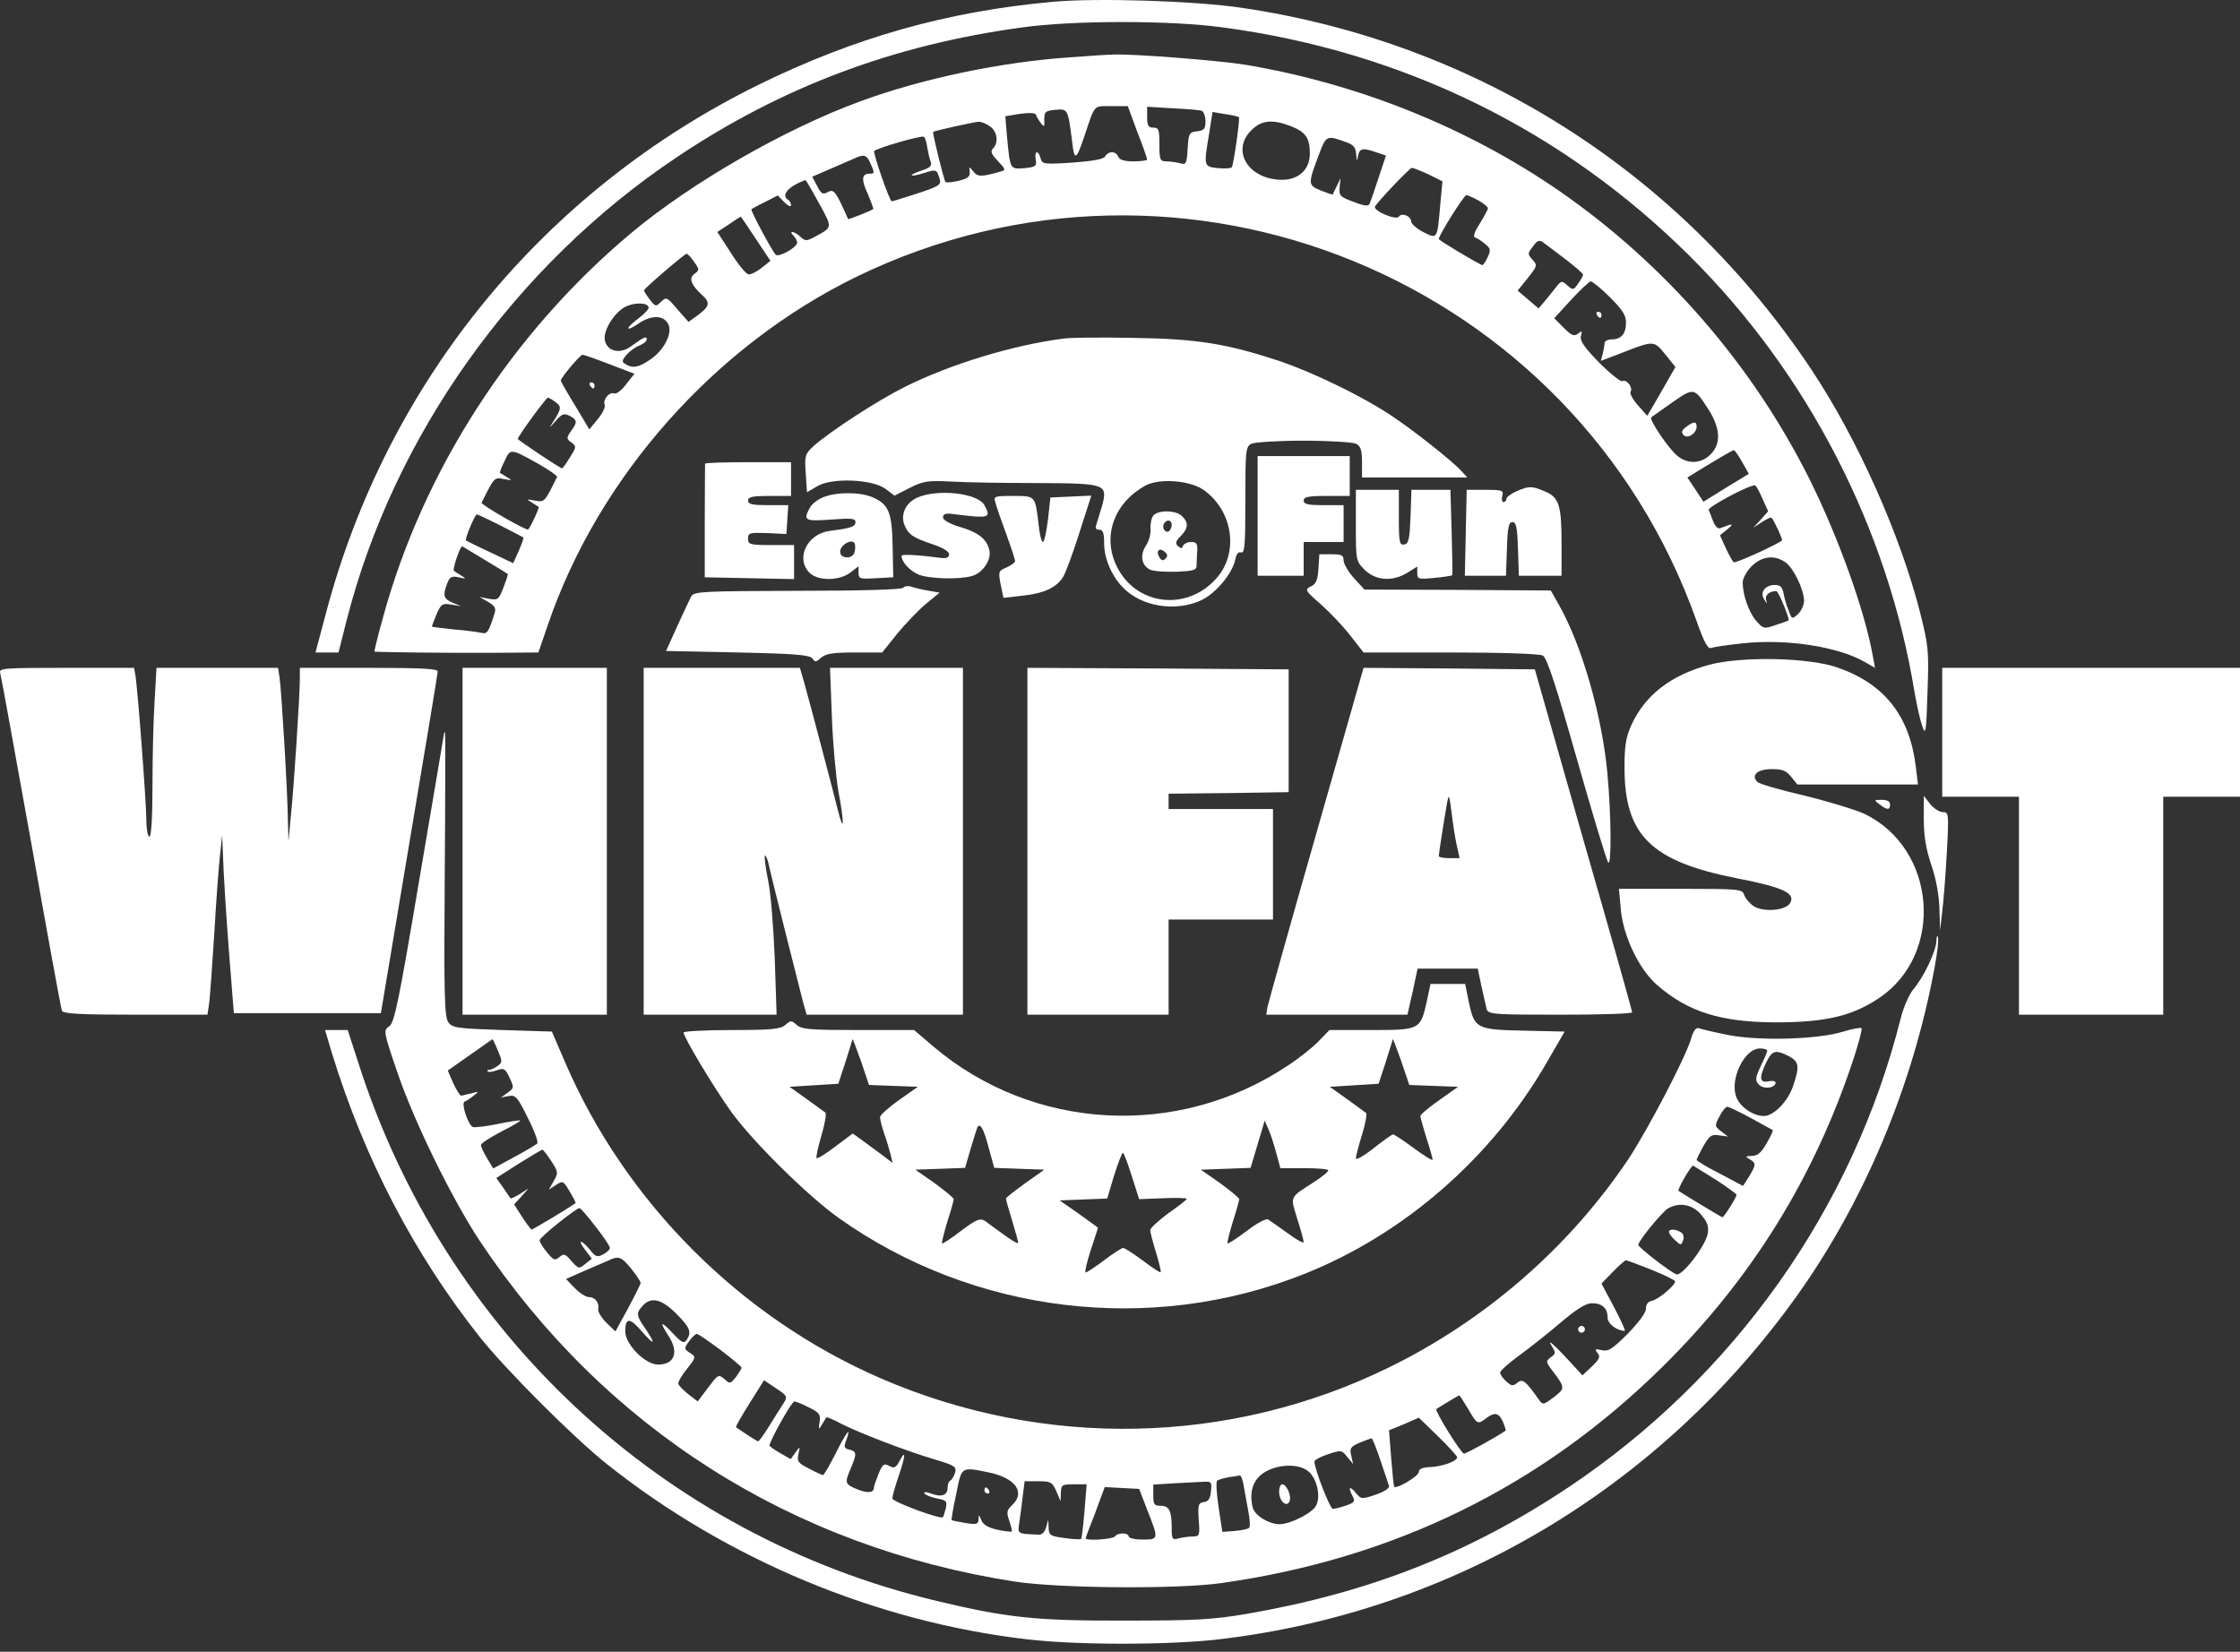 <svg width="80" height="59" viewBox="0 0 80 59" fill="none" xmlns="http://www.w3.org/2000/svg">
<rect x="0" y="0" width="80" height="59" fill="#333333" stroke="none"/>
<path d="M37.614 0.063C33.842 0.403 30.542 1.335 27.1 3.023C19.414 6.806 13.833 13.614 11.641 21.903L11.268 23.306H11.684H12.09L12.375 22.177C14.053 15.566 18.394 9.47 24.194 5.6C27.933 3.1 31.902 1.609 36.474 0.984C38.316 0.721 41.835 0.721 43.71 0.984C50.135 1.85 55.836 4.657 60.364 9.163C64.574 13.351 67.425 18.888 68.378 24.732C68.455 25.181 68.575 25.718 68.652 25.938C68.773 26.289 68.795 26.168 68.839 24.732C68.894 23.241 68.872 23.065 68.575 21.881C67.874 19.118 66.339 15.676 64.705 13.22C60.013 6.159 52.733 1.521 44.367 0.282C42.69 0.03 39.193 -0.079 37.614 0.063Z" fill="white"/>
<path d="M38.206 2.048C35.772 2.212 32.932 2.804 30.707 3.626C28.021 4.613 24.72 6.51 22.561 8.308C18.285 11.882 15.105 16.805 13.669 22.089C13.493 22.725 13.362 23.262 13.373 23.273C13.406 23.295 15.895 23.328 17.682 23.317L19.228 23.306L19.578 22.287C21.387 17.013 25.532 12.354 30.586 9.887C42.252 4.218 56.263 9.963 60.594 22.188C60.868 22.966 61 23.197 61.12 23.142C61.208 23.109 61.723 23.032 62.26 22.977C63.839 22.813 65.638 23.098 66.602 23.646L66.964 23.855L66.887 23.438C66.602 21.815 65.649 19.173 64.629 17.123C62.589 13.033 59.476 9.448 55.715 6.839C52.437 4.569 48.523 2.99 44.466 2.311C43.502 2.157 40.432 1.916 39.763 1.949C39.609 1.949 38.908 1.993 38.206 2.048ZM40.618 4.712C40.815 5.205 40.969 5.655 40.969 5.699C40.969 5.731 40.75 5.764 40.486 5.764C40.157 5.764 39.982 5.709 39.938 5.6C39.861 5.392 39.587 5.381 39.467 5.589C39.412 5.688 39.028 5.753 38.305 5.808C37.274 5.874 37.219 5.863 37.164 5.655C37.088 5.348 36.934 5.381 36.989 5.699C37.033 5.929 37 5.962 36.594 6.006C36.068 6.049 36.079 6.06 35.969 4.931L35.904 4.153L36.43 4.065C36.748 4.021 36.978 4.032 37 4.098C37.011 4.153 37.088 4.284 37.164 4.383C37.296 4.558 37.307 4.536 37.296 4.262C37.296 3.988 37.34 3.955 37.702 3.922C38.14 3.889 38.14 3.879 38.294 5.085C38.37 5.753 38.436 5.731 38.721 4.887C39.116 3.703 39.039 3.791 39.686 3.791H40.278L40.618 4.712ZM42.92 3.955C42.986 3.988 43.052 4.153 43.052 4.328C43.052 4.602 43.008 4.657 42.756 4.69C42.471 4.723 42.449 4.756 42.416 5.315C42.383 5.852 42.361 5.896 42.142 5.83C42.01 5.797 41.791 5.764 41.66 5.764C41.429 5.764 41.407 5.709 41.407 5.161C41.407 4.635 41.386 4.558 41.188 4.558C41.013 4.558 40.969 4.482 40.969 4.186V3.813L41.879 3.868C42.372 3.889 42.844 3.933 42.92 3.955ZM44.247 4.186C44.291 4.229 44.061 5.863 43.995 5.973C43.962 6.016 43.743 6.027 43.502 6.006C42.986 5.951 42.986 5.951 43.184 4.767L43.304 3.999L43.754 4.076C44.006 4.109 44.225 4.164 44.247 4.186ZM35.355 4.514C35.618 4.69 35.673 5.096 35.465 5.304C35.366 5.402 35.399 5.501 35.64 5.753C35.914 6.038 35.925 6.082 35.739 6.126C35.048 6.323 34.917 6.323 34.763 6.126C34.61 5.94 34.61 5.94 34.632 6.137C34.654 6.302 34.566 6.378 34.248 6.455C34.018 6.51 33.798 6.532 33.766 6.499C33.711 6.433 33.294 4.745 33.327 4.712C33.371 4.668 34.785 4.361 34.939 4.35C35.037 4.339 35.224 4.416 35.355 4.514ZM46.122 4.514C46.637 4.723 46.78 4.931 46.78 5.49C46.78 6.049 46.385 6.422 45.793 6.422C44.598 6.422 43.951 5.392 44.686 4.657C45.058 4.284 45.453 4.251 46.122 4.514ZM33.119 5.282C33.152 5.457 33.196 5.677 33.239 5.775C33.294 5.918 33.217 5.995 32.91 6.093C32.395 6.269 32.472 6.345 32.998 6.181C33.448 6.038 33.459 6.049 33.557 6.389C33.623 6.598 33.546 6.652 32.779 6.905C32.307 7.058 31.891 7.19 31.847 7.19C31.77 7.19 31.167 5.446 31.222 5.392C31.375 5.271 32.932 4.821 32.998 4.887C33.042 4.92 33.097 5.106 33.119 5.282ZM48.15 5.106C48.347 5.183 48.424 5.293 48.435 5.512C48.457 5.775 48.457 5.786 48.501 5.567C48.556 5.293 48.676 5.271 49.17 5.446L49.499 5.556L49.236 6.345C49.093 6.784 48.95 7.201 48.918 7.266C48.885 7.376 48.742 7.365 48.347 7.212C47.865 7.036 47.821 6.992 47.843 6.696L47.876 6.367L47.745 6.641C47.668 6.795 47.602 6.926 47.602 6.948C47.591 6.959 47.394 6.894 47.174 6.806C46.703 6.609 46.703 6.587 47.12 5.479C47.372 4.821 47.383 4.821 48.15 5.106ZM31.079 5.819C31.244 6.181 31.244 6.203 31.058 6.203C30.773 6.203 30.751 6.411 30.992 6.926C31.112 7.212 31.2 7.453 31.189 7.464C31.123 7.529 30.301 7.847 30.29 7.825C29.852 6.839 29.786 6.74 29.567 6.861C29.391 6.959 29.325 6.926 29.183 6.641L29.007 6.313L29.643 6.038C29.994 5.885 30.378 5.72 30.498 5.666C30.849 5.501 30.948 5.523 31.079 5.819ZM51.012 6.225L51.516 6.477L51.439 7.299C51.33 8.56 51.341 8.549 50.825 8.286C50.595 8.165 50.398 7.99 50.398 7.913C50.398 7.716 50.058 7.584 49.959 7.738C49.871 7.88 49.06 7.54 49.104 7.387C49.148 7.255 50.332 6.016 50.42 5.995C50.464 5.995 50.727 6.093 51.012 6.225ZM29.248 7.255C29.742 8.154 29.742 8.111 29.095 8.461C28.81 8.615 28.755 8.615 28.591 8.461C28.371 8.253 28.141 8.22 28.338 8.418C28.415 8.494 28.47 8.604 28.47 8.67C28.47 8.834 27.812 9.207 27.703 9.097C27.56 8.944 26.793 7.508 26.837 7.475C26.858 7.453 27.078 7.332 27.33 7.212L27.779 6.981L28.01 7.222C28.141 7.354 28.251 7.398 28.251 7.332C28.251 7.255 28.207 7.168 28.141 7.135C27.878 6.97 28.174 6.641 28.766 6.433C28.777 6.422 28.996 6.795 29.248 7.255ZM52.799 7.157C52.985 7.266 53.139 7.387 53.139 7.442C53.139 7.486 53.007 7.727 52.854 7.979C52.667 8.264 52.601 8.45 52.678 8.483C52.755 8.505 52.908 8.604 53.04 8.714C53.237 8.878 53.248 8.933 53.128 9.196C53.051 9.36 52.963 9.481 52.93 9.47C52.59 9.306 51.385 8.582 51.385 8.538C51.385 8.407 52.283 6.97 52.371 6.97C52.415 6.97 52.612 7.058 52.799 7.157ZM26.99 8.527L27.516 9.317L27.198 9.569C27.023 9.711 26.815 9.81 26.727 9.799C26.639 9.777 26.354 9.437 26.102 9.031L25.619 8.286L26.036 8.012C26.255 7.858 26.442 7.738 26.453 7.738C26.464 7.738 26.705 8.089 26.99 8.527ZM55.913 9.262C56.252 9.525 56.537 9.766 56.537 9.81C56.537 9.854 56.461 9.996 56.362 10.128C56.198 10.369 56.176 10.369 55.978 10.194C55.781 10.018 55.759 10.018 55.562 10.27C55.452 10.413 55.266 10.643 55.156 10.775L54.948 11.016L54.575 10.698L54.202 10.38L54.564 9.931C54.904 9.503 54.915 9.47 54.728 9.273C54.553 9.075 54.553 9.053 54.75 8.801C54.904 8.582 54.981 8.56 55.112 8.659C55.211 8.725 55.562 8.999 55.913 9.262ZM24.786 9.349C24.984 9.624 24.984 9.645 24.808 9.777C24.589 9.931 24.677 10.172 25.06 10.523C25.378 10.808 25.345 10.939 24.94 11.246L24.589 11.498L24.194 11.049C23.822 10.61 23.799 10.599 23.613 10.775C23.427 10.961 23.405 10.961 23.207 10.698C23.087 10.544 22.999 10.402 22.999 10.369C23.01 10.303 24.446 9.064 24.523 9.064C24.556 9.064 24.677 9.185 24.786 9.349ZM57.491 10.61C57.941 11.06 58.072 11.257 58.072 11.52C58.072 11.926 57.897 12.123 57.557 12.123C57.414 12.123 57.305 12.189 57.305 12.255C57.305 12.332 57.272 12.507 57.239 12.639L57.173 12.891L57.919 12.606C59.07 12.156 59.07 12.156 59.476 12.661L59.837 13.11L59.541 13.625C59.377 13.921 59.147 14.305 59.037 14.502L58.829 14.853L58.5 14.48C58.314 14.272 58.193 14.053 58.237 13.987C58.325 13.834 58.083 13.527 57.941 13.614C57.886 13.647 57.513 13.351 57.118 12.957C56.581 12.408 56.417 12.167 56.461 12.003C56.516 11.816 56.494 11.805 56.362 11.915C56.219 12.025 56.132 11.992 55.847 11.707L55.507 11.367L56.11 10.709C56.439 10.358 56.746 10.062 56.812 10.051C56.866 10.051 57.173 10.292 57.491 10.61ZM23.164 10.972C23.186 11.027 23.032 11.202 22.824 11.356C22.615 11.509 22.44 11.674 22.44 11.718C22.44 11.773 22.572 11.707 22.747 11.597C23.229 11.246 23.69 11.235 23.865 11.575C24.03 11.893 23.723 12.507 23.218 12.847C22.802 13.132 22.593 13.165 22.33 13C22.199 12.924 22.21 12.869 22.385 12.661C22.506 12.529 22.714 12.386 22.857 12.332C22.988 12.277 23.098 12.189 23.098 12.123C23.098 11.992 22.999 12.036 22.528 12.376C22.155 12.65 21.705 12.562 21.607 12.178C21.519 11.849 21.903 11.202 22.308 10.972C22.626 10.797 23.12 10.797 23.164 10.972ZM21.771 13.011L22.659 13.351L22.363 13.724C22.21 13.932 22.012 14.086 21.936 14.053C21.76 13.987 21.519 14.272 21.596 14.459C21.629 14.535 21.519 14.766 21.355 14.963L21.048 15.336L20.543 14.492C20.258 14.031 20.028 13.625 20.028 13.592C20.028 13.494 20.719 12.671 20.806 12.671C20.85 12.671 21.289 12.825 21.771 13.011ZM61.022 14.634C61.449 15.303 61.471 15.862 61.087 16.235C60.758 16.564 60.287 16.586 59.914 16.29C59.607 16.048 58.895 14.996 58.971 14.908C59.004 14.886 59.344 14.645 59.728 14.371C60.506 13.834 60.506 13.834 61.022 14.634ZM19.852 14.371C20.061 14.524 20.05 14.612 19.743 15.084C19.6 15.303 19.611 15.303 19.842 15.04C20.072 14.777 20.138 14.755 20.346 14.853C20.62 15.007 20.631 15.073 20.39 15.402C20.225 15.643 20.225 15.676 20.412 15.807C20.587 15.939 20.587 15.972 20.357 16.333C20.225 16.553 20.094 16.728 20.072 16.728C20.006 16.728 18.493 15.719 18.493 15.676C18.493 15.588 19.502 14.206 19.567 14.206C19.611 14.206 19.732 14.283 19.852 14.371ZM19.239 16.575C19.622 16.794 19.918 17.002 19.896 17.035C19.447 17.945 19.447 17.945 19.096 17.879C18.8 17.825 18.789 17.825 18.986 17.945C19.107 18.022 19.217 18.088 19.239 18.11C19.271 18.131 18.964 18.8 18.866 18.91C18.811 18.976 17.166 18.022 17.199 17.956C17.66 17.035 17.649 17.046 18 17.112C18.296 17.167 18.307 17.167 18.109 17.046C17.989 16.969 17.879 16.904 17.857 16.893C17.835 16.882 17.912 16.684 18.022 16.465C18.23 16.015 18.219 16.005 19.239 16.575ZM62.217 16.498L62.458 16.925L61.647 17.419L60.836 17.923L60.55 17.485L60.265 17.057L60.671 16.805C61.482 16.311 61.855 16.092 61.92 16.081C61.953 16.07 62.085 16.268 62.217 16.498ZM62.951 17.825L63.149 18.263L62.886 18.559L62.623 18.844L62.929 18.647C63.093 18.537 63.247 18.471 63.269 18.493C63.368 18.603 63.675 19.272 63.642 19.305C63.477 19.447 61.986 20.127 61.92 20.083C61.877 20.05 61.745 19.82 61.636 19.579L61.427 19.118L61.702 18.899C61.943 18.691 61.888 18.691 61.438 18.866C61.361 18.899 61.252 18.8 61.186 18.625C61.12 18.449 61.054 18.274 61.022 18.219C60.977 18.11 62.567 17.265 62.688 17.342C62.721 17.353 62.842 17.572 62.951 17.825ZM17.868 18.767C18.296 18.987 18.668 19.184 18.69 19.195C18.712 19.217 18.636 19.425 18.526 19.677L18.328 20.116L17.517 19.732C17.068 19.524 16.673 19.326 16.64 19.305C16.596 19.25 16.958 18.373 17.035 18.373C17.057 18.373 17.43 18.548 17.868 18.767ZM17.342 20.017C17.769 20.269 18.12 20.489 18.131 20.5C18.153 20.522 18.076 20.73 17.978 20.993C17.813 21.421 17.78 21.442 17.462 21.388L17.123 21.322L17.43 21.497C17.671 21.64 17.726 21.728 17.66 21.914C17.462 22.561 17.397 22.66 17.199 22.605C17.101 22.583 16.651 22.517 16.224 22.484C15.785 22.44 15.423 22.396 15.423 22.375C15.423 22.363 15.5 22.166 15.588 21.947C15.752 21.574 15.796 21.541 16.114 21.596L16.465 21.651L16.169 21.53C15.84 21.388 15.807 21.278 15.971 20.84C16.059 20.609 16.125 20.565 16.377 20.62C16.651 20.686 16.662 20.675 16.465 20.555C16.344 20.478 16.235 20.412 16.212 20.39C16.147 20.346 16.443 19.48 16.509 19.513C16.541 19.535 16.925 19.765 17.342 20.017ZM63.763 20.083C64.059 20.291 64.42 21.048 64.431 21.453C64.431 21.607 64.333 21.826 64.212 21.936C64.004 22.122 63.993 22.122 63.883 21.815C63.806 21.64 63.73 21.366 63.697 21.19C63.653 20.971 63.576 20.894 63.39 20.894C63.039 20.894 62.842 21.157 63.006 21.41C63.105 21.574 63.127 21.574 63.072 21.421C63.028 21.256 63.193 21.114 63.445 21.114C63.51 21.114 63.883 22.002 63.883 22.155C63.883 22.166 63.675 22.243 63.433 22.32C62.995 22.473 62.973 22.462 62.721 22.177C62.458 21.87 62.239 21.245 62.239 20.807C62.239 20.664 62.381 20.401 62.556 20.226C62.929 19.864 63.368 19.809 63.763 20.083Z" fill="white"/>
<path d="M57.031 11.246C57.064 11.301 57.118 11.356 57.151 11.356C57.173 11.356 57.195 11.301 57.195 11.246C57.195 11.18 57.141 11.137 57.075 11.137C57.02 11.137 56.998 11.18 57.031 11.246Z" fill="white"/>
<path d="M21.07 13.768C21.102 13.823 21.157 13.878 21.19 13.878C21.212 13.878 21.234 13.823 21.234 13.768C21.234 13.702 21.179 13.658 21.113 13.658C21.059 13.658 21.037 13.702 21.07 13.768Z" fill="white"/>
<path d="M60.221 15.248C60.057 15.369 60.035 15.445 60.133 15.544C60.276 15.687 60.594 15.478 60.594 15.237C60.594 15.04 60.484 15.051 60.221 15.248Z" fill="white"/>
<path d="M38.009 12.091C36.178 12.321 33.93 13.011 32.308 13.823C31.321 14.316 29.643 15.412 29.062 15.928C28.744 16.224 28.733 16.268 28.777 16.915L28.821 17.583L29.194 17.364C29.72 17.057 31.145 17.112 31.628 17.463L31.946 17.704L32.483 17.43C32.965 17.189 33.119 17.156 33.952 17.2C34.468 17.233 35.849 17.254 37.033 17.254C39.522 17.265 39.566 17.287 39.357 18.077C39.281 18.329 39.193 18.625 39.16 18.724C39.105 18.866 39.138 18.921 39.259 18.921C39.39 18.921 39.434 19.031 39.434 19.414C39.434 19.941 39.697 20.565 40.092 20.971C40.75 21.673 42 21.87 42.92 21.432C43.436 21.179 44.017 20.478 44.116 19.984C44.16 19.787 44.225 19.699 44.324 19.732C44.456 19.776 44.477 19.447 44.477 17.879C44.477 16.103 44.488 15.961 44.686 15.851C44.806 15.796 45.629 15.741 46.56 15.741C47.492 15.741 48.315 15.796 48.435 15.851C48.6 15.939 48.644 16.092 48.644 16.509V17.057H50.529H52.404L52.196 16.827C51.856 16.454 50.398 15.303 49.619 14.799C48.567 14.108 46.867 13.296 45.716 12.902C43.82 12.277 42.767 12.101 40.476 12.069C39.335 12.047 38.217 12.057 38.009 12.091ZM42.964 17.485C44.028 18.219 44.258 19.721 43.458 20.642C42.383 21.87 40.531 21.629 39.862 20.182C39.368 19.118 39.807 17.945 40.914 17.342C41.397 17.079 42.471 17.156 42.964 17.485Z" fill="white"/>
<path d="M41.188 18.417C41.122 18.504 41.078 18.724 41.09 18.888C41.111 19.052 41.035 19.327 40.925 19.491C40.706 19.831 40.761 20.182 41.068 20.346C41.177 20.401 41.594 20.434 41.999 20.423C42.559 20.401 42.723 20.368 42.734 20.237C42.734 20.149 42.745 19.908 42.756 19.71C42.778 19.414 42.734 19.36 42.537 19.36C42.405 19.36 42.285 19.425 42.252 19.491C42.219 19.601 42.175 19.601 42.065 19.502C41.967 19.414 41.989 19.327 42.164 19.151C42.438 18.877 42.46 18.669 42.219 18.439C42.01 18.219 41.364 18.208 41.188 18.417ZM41.846 18.745C41.846 18.833 41.802 18.932 41.747 18.976C41.616 19.052 41.484 18.844 41.572 18.702C41.67 18.537 41.846 18.57 41.846 18.745ZM41.627 19.951C41.539 20.039 41.484 20.028 41.407 19.908C41.276 19.688 41.396 19.546 41.583 19.699C41.703 19.798 41.714 19.864 41.627 19.951Z" fill="white"/>
<path d="M44.916 18.428V20.566H45.738H46.56V19.962V19.36H47.273H47.986V18.702V18.044H47.273C46.714 18.044 46.56 18.011 46.56 17.879C46.56 17.748 46.725 17.715 47.383 17.715H48.205V17.002V16.29H46.56H44.916V18.428Z" fill="white"/>
<path d="M25.181 16.564C25.181 16.597 25.17 17.517 25.17 18.614V20.62L26.771 20.653L28.36 20.686V20.072V19.469H27.538C26.782 19.469 26.716 19.447 26.716 19.239C26.716 19.03 26.771 19.02 27.407 19.041L28.086 19.074L28.119 18.559L28.152 18.044H27.439C26.869 18.044 26.716 18.011 26.716 17.879C26.716 17.748 26.869 17.715 27.483 17.715H28.251V17.112V16.509H26.716C25.872 16.509 25.181 16.531 25.181 16.564Z" fill="white"/>
<path d="M54.158 17.55C53.961 17.638 53.797 17.759 53.797 17.825C53.797 17.879 53.753 17.934 53.698 17.934C53.643 17.934 53.621 17.835 53.654 17.715C53.709 17.517 53.654 17.496 53.051 17.496H52.382L52.349 19.031L52.316 20.565H53.051H53.785L53.819 19.601C53.84 18.844 53.884 18.647 54.016 18.647C54.147 18.647 54.191 18.844 54.213 19.601L54.246 20.565H55.003H55.77V19.425C55.77 18.044 55.682 17.759 55.167 17.55C54.706 17.353 54.608 17.353 54.158 17.55Z" fill="white"/>
<path d="M48.424 18.767C48.424 20.017 48.424 20.039 48.742 20.357C49.137 20.741 49.729 20.785 50.266 20.456L50.617 20.236V20.478C50.617 20.686 50.661 20.697 51.231 20.642C51.571 20.609 51.856 20.566 51.867 20.544C51.878 20.522 51.867 19.831 51.845 18.998L51.801 17.496H51.099H50.409L50.376 18.449C50.343 19.261 50.31 19.414 50.157 19.447C49.981 19.48 49.959 19.381 49.959 18.493V17.496H49.192H48.424V18.767Z" fill="white"/>
<path d="M29.38 17.77C29.194 17.846 28.985 18.011 28.919 18.142C28.678 18.592 28.744 18.625 29.676 18.559C30.399 18.504 30.553 18.515 30.553 18.647C30.553 18.811 30.399 18.866 29.621 18.965C28.821 19.074 28.404 19.951 28.909 20.456C29.215 20.763 29.983 20.752 30.378 20.445L30.663 20.226V20.456C30.663 20.675 30.706 20.686 31.277 20.653L31.902 20.62L31.88 19.524C31.858 18.285 31.737 18.011 31.156 17.759C30.685 17.561 29.84 17.572 29.38 17.77ZM30.509 19.754C30.422 19.984 30.005 19.951 30.005 19.71C30.005 19.447 30.476 19.206 30.531 19.436C30.553 19.524 30.542 19.666 30.509 19.754Z" fill="white"/>
<path d="M32.768 17.77C32.362 17.945 32.154 18.362 32.296 18.735C32.428 19.085 32.603 19.206 33.294 19.436C33.667 19.557 33.897 19.699 33.897 19.798C33.897 19.908 33.809 19.951 33.623 19.93C32.779 19.82 32.198 19.787 32.198 19.853C32.198 20.072 32.483 20.379 32.801 20.522C33.184 20.675 34.237 20.708 34.709 20.576C35.103 20.467 35.421 19.984 35.333 19.645C35.235 19.239 34.928 19.009 34.248 18.811C33.897 18.702 33.678 18.57 33.678 18.482C33.678 18.373 33.766 18.329 33.952 18.351C35.355 18.526 35.41 18.515 35.158 18.044C34.928 17.616 33.502 17.452 32.768 17.77Z" fill="white"/>
<path d="M35.553 17.956C35.586 18.099 35.761 18.603 35.937 19.074C36.112 19.557 36.255 19.995 36.255 20.039C36.255 20.094 36.112 20.193 35.948 20.269C35.652 20.39 35.652 20.423 35.739 20.883L35.838 21.355L36.507 21.278C37.274 21.201 37.713 20.993 37.954 20.631C38.053 20.489 38.316 19.765 38.546 19.041L38.974 17.704L38.239 17.737L37.515 17.77L37.428 18.559C37.373 18.998 37.296 19.36 37.241 19.36C37.197 19.36 37.121 19.063 37.088 18.691C36.967 17.704 36.989 17.715 36.178 17.715C35.498 17.715 35.476 17.726 35.553 17.956Z" fill="white"/>
<path d="M47.087 20.313C47.065 20.719 46.999 20.861 46.813 20.949C46.593 21.059 46.604 21.092 47.174 21.585C47.492 21.87 47.975 22.375 48.227 22.703L48.698 23.306H51.801C53.555 23.306 54.992 23.35 55.101 23.416C55.244 23.482 55.573 24.491 56.318 27.111C56.877 29.084 57.382 30.751 57.437 30.806C57.557 30.959 57.546 29.084 57.404 27.593C57.217 25.576 56.494 23.043 55.682 21.618L55.386 21.092L52.064 21.07L48.731 21.059L48.358 20.653C48.15 20.423 47.986 20.138 47.986 20.017C47.986 19.831 47.909 19.798 47.558 19.798H47.12L47.087 20.313Z" fill="white"/>
<path d="M32.263 20.993C32.219 21.059 30.772 21.103 28.503 21.103C25.115 21.114 24.797 21.125 24.687 21.3C24.633 21.41 24.402 21.892 24.183 22.375L23.788 23.252L26.354 23.306C28.437 23.35 28.93 23.394 29.018 23.526C29.106 23.657 29.139 23.657 29.325 23.493C29.489 23.35 29.742 23.306 30.52 23.306H31.507L32.033 22.649C32.329 22.287 32.79 21.804 33.064 21.574L33.557 21.169L33.184 21.103C32.976 21.07 32.691 21.004 32.559 20.96C32.428 20.916 32.296 20.938 32.263 20.993Z" fill="white"/>
<path d="M61.044 23.745C59.673 24.118 58.763 24.819 58.27 25.883C58.072 26.322 58.018 26.617 58.018 27.418C58.018 29.841 58.971 30.773 62.053 31.376C63.697 31.694 64.146 31.913 63.927 32.264C63.763 32.527 62.973 32.593 62.623 32.362C62.48 32.264 62.337 32.088 62.293 31.968C62.227 31.759 62.14 31.748 60.024 31.748H57.82L57.886 32.483C57.974 33.459 58.555 34.654 59.202 35.202C60.298 36.145 61.45 36.507 63.39 36.518C65.188 36.518 66.142 36.298 67.106 35.652C69.464 34.073 69.157 30.29 66.569 29.062C66.252 28.92 65.286 28.624 64.432 28.416C63.576 28.218 62.831 27.999 62.765 27.933C62.524 27.692 62.765 27.473 63.269 27.473C63.664 27.473 63.796 27.527 63.971 27.747L64.19 28.021H66.35H68.499L68.422 27.385C68.203 25.576 67.304 24.425 65.626 23.844C64.607 23.482 62.195 23.438 61.044 23.745Z" fill="white"/>
<path d="M0.008 24.041C0.041 24.151 0.534 26.881 1.115 30.104C1.686 33.327 2.179 36.035 2.212 36.101C2.245 36.211 2.87 36.244 4.832 36.244H7.409L7.463 35.882C7.496 35.696 7.573 34.566 7.65 33.393C7.716 32.22 7.814 30.937 7.858 30.543L7.935 29.83L7.968 30.652C7.979 31.102 8.067 32.538 8.165 33.832L8.352 36.189H10.983H13.603L14.612 30.159C15.171 26.837 15.632 24.063 15.632 23.986C15.643 23.887 15.083 23.855 13.176 23.855H10.709V24.249C10.709 24.819 10.489 28.262 10.38 29.227L10.303 30.049L10.281 29.282C10.27 28.251 10.051 24.655 9.985 24.205L9.93 23.855H7.76H5.589L5.523 25.028C5.479 25.664 5.446 27.023 5.446 28.043C5.446 29.194 5.402 29.885 5.337 29.885C5.282 29.885 5.227 29.622 5.227 29.304C5.227 28.668 4.909 24.491 4.832 24.096L4.788 23.855H2.365C0.118 23.855 -0.047 23.866 0.008 24.041Z" fill="white"/>
<path d="M16.52 30.049V36.244H19.096H21.673V30.049V23.855H19.096H16.52V30.049Z" fill="white"/>
<path d="M22.988 30.049V36.244H25.357H27.736L27.67 34.237C27.626 33.141 27.527 31.88 27.429 31.431C27.341 30.981 27.286 30.586 27.319 30.564C27.341 30.543 27.385 30.63 27.429 30.773C27.56 31.376 28.591 35.454 28.689 35.827L28.81 36.244H31.595H34.391V30.049V23.855H32.022H29.643L29.709 25.576C29.742 26.53 29.852 27.725 29.939 28.24C30.159 29.402 30.148 29.83 29.928 28.953C29.687 27.988 28.92 25.093 28.733 24.425L28.569 23.855H25.784H22.988V30.049Z" fill="white"/>
<path d="M36.693 30.049V36.244H39.215H41.736V34.544V32.845H43.6H45.464V30.871V28.898H43.6H41.736V28.624V28.35L43.874 28.328L46.023 28.295V26.102V23.909L41.353 23.877L36.693 23.855V30.049Z" fill="white"/>
<path d="M47.01 29.775C46.078 33.031 45.3 35.816 45.267 35.97L45.223 36.244H47.745H50.266L50.453 35.421L50.628 34.599H51.703H52.777L52.908 35.224C52.985 35.575 53.073 35.948 53.095 36.046C53.15 36.233 53.369 36.244 55.726 36.244C57.141 36.244 58.292 36.211 58.292 36.156C58.292 36.112 57.513 33.338 56.548 29.994L54.816 23.909L51.757 23.877L48.698 23.855L47.01 29.775ZM52.031 30.214L52.13 30.652H51.757C51.549 30.652 51.385 30.619 51.385 30.575C51.385 30.488 51.582 29.238 51.681 28.679C51.746 28.339 51.757 28.372 51.845 29.041C51.889 29.446 51.977 29.972 52.031 30.214Z" fill="white"/>
<path d="M69.365 26.157V28.459H70.735H72.106V32.352V36.244H74.683H77.259V32.352V28.459H78.63H80V26.157V23.855H74.683H69.365V26.157Z" fill="white"/>
<path d="M15.862 26.179C15.862 26.201 15.467 28.525 14.985 31.365C14.239 35.794 14.086 36.54 13.899 36.66C13.691 36.803 13.691 36.836 14.173 38.25C14.787 40.07 16.158 42.855 17.156 44.357C21.596 51.012 28.295 55.266 36.255 56.494C37.833 56.735 42.032 56.768 43.6 56.549C49.773 55.682 55.035 53.106 59.377 48.819C62.546 45.694 64.793 42.066 66.186 37.855C66.383 37.263 66.515 36.748 66.482 36.726C66.449 36.693 66.164 36.748 65.835 36.847C64.925 37.132 62.809 37.187 61.713 36.967C61.219 36.869 60.748 36.759 60.671 36.726C60.572 36.693 60.473 36.825 60.397 37.099C60.189 37.801 58.829 40.388 58.138 41.43C56.022 44.576 53.029 47.175 49.565 48.863C43.907 51.626 37.285 51.758 31.463 49.236C26.453 47.065 22.341 42.954 20.182 37.943L19.71 36.847L17.945 36.792C16.333 36.737 16.158 36.715 16.015 36.518C15.873 36.331 15.851 35.542 15.884 31.222C15.906 28.438 15.906 26.157 15.895 26.157C15.873 26.157 15.862 26.168 15.862 26.179ZM17.78 37.526C17.945 37.91 17.945 37.954 17.77 38.075C17.66 38.151 17.528 38.217 17.462 38.217C17.408 38.217 17.386 38.239 17.419 38.272C17.452 38.305 17.594 38.283 17.748 38.228C17.989 38.141 18.044 38.162 18.197 38.491C18.362 38.842 18.362 38.864 18.131 39.029L17.89 39.204L18.164 39.149C18.416 39.105 18.482 39.182 18.855 39.938C19.085 40.388 19.239 40.805 19.184 40.849C19.14 40.892 18.767 41.112 18.362 41.331L17.616 41.737L17.397 41.375C17.276 41.177 17.177 40.958 17.177 40.903C17.177 40.837 17.506 40.629 17.901 40.421C18.296 40.224 18.603 40.037 18.581 40.026C18.559 40.004 18.208 40.059 17.78 40.147C17.364 40.234 16.969 40.278 16.892 40.257C16.717 40.191 16.454 39.39 16.596 39.346C16.662 39.325 16.805 39.226 16.914 39.138C17.112 38.985 17.112 38.974 16.849 39.05C16.695 39.083 16.531 39.127 16.476 39.138C16.432 39.138 16.3 38.941 16.191 38.7L15.993 38.239L16.772 37.691C17.21 37.384 17.572 37.132 17.583 37.121C17.605 37.121 17.693 37.307 17.78 37.526ZM63.116 37.526C63.116 37.57 63.017 37.812 62.886 38.075C62.699 38.469 62.677 38.579 62.798 38.721C62.952 38.908 63.346 38.886 63.412 38.7C63.434 38.623 63.346 38.59 63.17 38.623C62.842 38.689 62.809 38.513 63.083 37.943C63.291 37.516 63.412 37.483 63.883 37.724C64.256 37.921 64.278 38.086 64.037 38.798C63.85 39.346 63.346 39.862 62.995 39.862C62.623 39.862 62.162 39.555 62.019 39.204C61.756 38.579 62.293 37.45 62.853 37.45C62.995 37.45 63.116 37.483 63.116 37.526ZM62.535 39.938C62.94 40.158 63.291 40.355 63.313 40.366C63.335 40.377 63.236 40.596 63.094 40.837C62.907 41.166 62.776 41.287 62.568 41.287C62.326 41.298 62.316 41.309 62.491 41.408C62.721 41.55 62.721 41.594 62.469 42.022L62.25 42.361L61.427 41.923C60.967 41.693 60.594 41.462 60.594 41.43C60.594 41.397 60.704 41.177 60.836 40.936C61.055 40.563 61.12 40.509 61.395 40.553L61.713 40.596L61.471 40.41C61.241 40.234 61.23 40.213 61.406 39.884C61.504 39.686 61.636 39.533 61.69 39.533C61.746 39.533 62.129 39.719 62.535 39.938ZM19.688 41.473C19.94 41.857 19.94 41.901 19.776 42.186L19.601 42.493L19.853 42.329C20.105 42.164 20.116 42.175 20.346 42.559C20.478 42.778 20.576 42.965 20.554 42.975C20.193 43.228 19.03 43.918 18.986 43.918C18.965 43.918 18.811 43.721 18.647 43.469L18.362 43.019L18.625 42.734L18.877 42.449L18.57 42.647C18.395 42.756 18.241 42.822 18.23 42.8C18.219 42.778 18.098 42.614 17.967 42.416L17.726 42.077L18.515 41.572C18.954 41.298 19.337 41.068 19.37 41.068C19.403 41.068 19.546 41.254 19.688 41.473ZM61.285 42.142C61.69 42.405 62.019 42.647 62.019 42.679C62.019 42.767 61.57 43.48 61.515 43.48C61.482 43.48 60.145 42.669 59.947 42.537C59.893 42.493 60.408 41.605 60.473 41.638C60.517 41.66 60.868 41.89 61.285 42.142ZM60.759 43.392C60.989 43.666 61.033 43.809 60.989 44.072C60.901 44.521 60.068 45.596 59.87 45.519C59.63 45.42 58.511 44.554 58.511 44.467C58.511 44.324 59.366 43.282 59.575 43.162C59.98 42.932 60.452 43.019 60.759 43.392ZM21.267 43.809C21.552 44.17 21.782 44.51 21.782 44.576C21.782 44.631 21.673 44.741 21.541 44.806C21.333 44.916 21.267 44.894 21.07 44.642C20.949 44.489 20.806 44.357 20.752 44.357C20.708 44.357 20.774 44.489 20.905 44.653L21.136 44.96L20.905 45.146C20.675 45.333 20.664 45.322 20.412 45.048C20.193 44.785 20.138 44.763 19.973 44.905C19.82 45.037 19.765 45.015 19.535 44.73C19.381 44.554 19.272 44.357 19.272 44.302C19.272 44.193 20.565 43.162 20.697 43.151C20.73 43.151 20.993 43.447 21.267 43.809ZM22.539 45.311C22.725 45.541 22.879 45.771 22.879 45.826C22.879 45.87 22.67 46.286 22.429 46.736L21.98 47.558L21.662 47.251C21.486 47.076 21.355 46.868 21.366 46.769C21.41 46.528 21.256 46.33 21.026 46.33C20.927 46.33 20.697 46.188 20.521 46.002L20.215 45.684L20.861 45.398C21.212 45.245 21.607 45.081 21.727 45.026C22.089 44.85 22.188 44.883 22.539 45.311ZM58.983 45.355C59.443 45.541 59.827 45.727 59.827 45.771C59.827 45.914 59.224 46.418 59.004 46.462C58.862 46.484 58.785 46.583 58.785 46.747C58.785 46.89 58.522 47.24 58.127 47.646C57.579 48.194 57.437 48.282 57.206 48.227C56.965 48.172 56.943 48.183 57.053 48.326C57.163 48.457 57.13 48.545 56.855 48.808L56.516 49.126L55.858 48.413C55.485 48.019 55.277 47.843 55.386 48.019C55.573 48.326 55.573 48.348 55.386 48.479C55.2 48.622 55.2 48.644 55.463 48.984C55.902 49.576 55.902 49.587 55.496 49.905C55.112 50.19 55.101 50.19 54.959 49.992C54.487 49.324 54.378 49.236 54.191 49.389C54.038 49.521 53.983 49.51 53.797 49.346C53.676 49.236 53.577 49.093 53.577 49.028C53.577 48.962 53.884 48.688 54.246 48.425C54.608 48.161 55.277 47.635 55.726 47.251C56.307 46.758 56.636 46.55 56.855 46.55C57.217 46.55 57.415 46.725 57.415 47.065C57.415 47.284 57.744 47.536 58.029 47.536C58.062 47.536 57.886 47.153 57.645 46.692L57.195 45.848L57.601 45.431C57.82 45.201 58.04 45.015 58.072 45.015C58.105 45.015 58.511 45.168 58.983 45.355ZM24.151 46.922C24.644 47.416 24.71 47.58 24.523 47.865C24.425 47.997 24.348 47.964 24.03 47.624C23.602 47.164 23.537 47.197 23.865 47.701C24.26 48.293 24.096 48.742 23.504 48.742C23.043 48.742 22.331 48.019 22.331 47.558C22.331 47.054 22.495 47.054 22.922 47.558C23.383 48.085 23.438 48.03 23.043 47.449C22.714 46.977 22.714 46.901 22.956 46.637C23.252 46.309 23.624 46.396 24.151 46.922ZM25.729 48.216C26.146 48.534 26.486 48.819 26.486 48.852C26.486 48.885 26.398 49.028 26.288 49.181C26.08 49.433 26.069 49.444 25.872 49.258C25.663 49.082 25.642 49.093 25.291 49.565L24.918 50.058L24.589 49.806C24.414 49.663 24.249 49.499 24.227 49.433C24.205 49.378 24.337 49.137 24.534 48.896C24.863 48.479 24.863 48.468 24.644 48.326C24.425 48.183 24.425 48.161 24.611 47.909C24.71 47.767 24.841 47.646 24.885 47.646C24.94 47.646 25.313 47.909 25.729 48.216ZM27.999 50.102C27.911 50.233 27.681 50.595 27.494 50.902C27.297 51.22 27.111 51.483 27.078 51.483C27.034 51.483 26.584 51.187 26.288 50.979C26.267 50.957 26.486 50.573 26.771 50.124L27.286 49.302L27.714 49.587C28.108 49.85 28.13 49.883 27.999 50.102ZM52.437 50.332C52.755 50.88 52.777 50.891 53.073 50.661C53.38 50.431 53.523 50.453 53.676 50.782C53.742 50.946 53.786 51.089 53.775 51.1C53.479 51.308 52.371 51.922 52.284 51.922C52.185 51.922 51.231 50.387 51.297 50.332C51.352 50.288 52.097 49.839 52.119 49.839C52.13 49.839 52.273 50.058 52.437 50.332ZM28.898 50.277C29.26 50.453 29.314 50.529 29.271 50.793C29.227 51.078 29.238 51.078 29.358 50.88C29.435 50.76 29.501 50.65 29.512 50.628C29.534 50.606 29.786 50.716 30.071 50.869C30.729 51.198 32.319 51.812 33.382 52.13C34.117 52.349 34.171 52.393 34.106 52.613C34.062 52.744 33.985 52.865 33.941 52.887C33.886 52.909 33.843 53.018 33.843 53.139C33.843 53.413 33.623 53.49 33.25 53.347C33.075 53.282 32.976 53.282 33.02 53.347C33.053 53.402 33.25 53.479 33.459 53.523C33.81 53.589 33.831 53.621 33.777 53.885C33.733 54.038 33.689 54.181 33.678 54.191C33.612 54.29 31.869 53.643 31.869 53.523C31.869 53.446 31.968 53.095 32.088 52.744C32.34 51.999 32.362 51.746 32.132 52.174C32.001 52.426 31.935 52.459 31.759 52.361C31.573 52.262 31.518 52.295 31.376 52.646C31.288 52.865 31.211 53.084 31.211 53.139C31.211 53.325 30.981 53.347 30.608 53.194C30.17 53.007 30.159 52.974 30.389 52.437C30.608 51.922 30.597 51.845 30.334 51.779C30.148 51.736 30.126 51.681 30.224 51.44C30.422 50.902 30.224 51.154 29.841 51.922C29.632 52.339 29.424 52.689 29.391 52.689C29.369 52.689 29.139 52.591 28.898 52.459C28.503 52.262 28.459 52.196 28.514 51.944C28.58 51.648 28.58 51.648 28.404 51.889L28.24 52.119L27.856 51.9C27.648 51.779 27.483 51.659 27.483 51.637C27.483 51.472 28.273 50.058 28.372 50.058C28.426 50.058 28.668 50.157 28.898 50.277ZM52.042 52.053C52.042 52.196 51.483 52.393 51.056 52.404C50.792 52.415 50.672 52.47 50.672 52.58C50.672 52.722 49.883 53.194 49.795 53.106C49.773 53.084 49.729 52.624 49.685 52.086L49.608 51.089L50.146 50.869L50.672 50.639L51.363 51.308C51.735 51.67 52.042 52.01 52.042 52.053ZM49.301 52.163C49.455 52.602 49.587 53.018 49.608 53.084C49.63 53.161 49.411 53.292 49.126 53.391C48.633 53.556 48.611 53.556 48.413 53.314C48.194 53.051 48.139 53.128 48.315 53.457C48.402 53.621 48.37 53.676 48.074 53.775C47.887 53.841 47.679 53.895 47.602 53.895C47.503 53.895 46.955 52.503 46.944 52.207C46.944 52.152 47.163 52.032 47.427 51.944C47.898 51.79 47.92 51.79 48.117 52.042L48.326 52.295L48.26 51.999C48.194 51.736 48.227 51.681 48.545 51.538C48.753 51.45 48.94 51.385 48.983 51.374C49.016 51.374 49.159 51.736 49.301 52.163ZM46.758 52.58C47.043 52.854 47.175 53.468 46.999 53.786C46.856 54.049 46.1 54.433 45.705 54.444C45.322 54.444 44.817 54.137 44.74 53.852C44.609 53.303 44.74 52.876 45.124 52.613C45.618 52.284 46.418 52.262 46.758 52.58ZM35.301 52.591C36.266 52.788 36.638 53.303 36.145 53.764C35.959 53.939 35.937 54.016 36.046 54.323C36.112 54.52 36.156 54.685 36.134 54.707C36.112 54.718 35.882 54.696 35.619 54.641C35.29 54.564 35.114 54.465 35.048 54.301C34.961 54.093 34.95 54.082 34.95 54.268C34.939 54.444 34.884 54.465 34.478 54.4C34.226 54.356 34.007 54.312 33.985 54.301C33.974 54.279 34.04 53.862 34.15 53.369C34.347 52.371 34.314 52.393 35.301 52.591ZM44.422 53.095C44.466 53.325 44.532 53.731 44.587 54.005C44.642 54.279 44.653 54.531 44.609 54.575C44.565 54.619 44.335 54.663 44.094 54.685L43.655 54.718L43.523 53.841C43.447 53.358 43.425 52.931 43.469 52.887C43.513 52.854 43.699 52.799 43.874 52.766C44.061 52.744 44.236 52.711 44.28 52.7C44.324 52.7 44.39 52.876 44.422 53.095ZM37.724 53.26L37.877 53.621L37.888 53.314C37.899 53.04 37.932 53.018 38.349 53.018H38.809L38.732 53.972C38.688 54.498 38.634 54.948 38.612 54.97C38.59 54.992 38.316 54.981 38.02 54.937C37.515 54.871 37.461 54.838 37.45 54.575L37.439 54.279L37.362 54.553C37.318 54.718 37.208 54.827 37.099 54.816C36.309 54.783 36.342 54.805 36.408 54.356C36.441 54.137 36.496 53.72 36.529 53.424L36.594 52.909H37.088C37.526 52.909 37.581 52.942 37.724 53.26ZM43.249 53.26C43.227 53.523 43.162 53.632 42.997 53.654C42.8 53.676 42.778 53.753 42.811 54.279C42.855 54.849 42.844 54.882 42.592 54.882C42.46 54.882 42.23 54.915 42.098 54.948C41.868 55.014 41.846 54.981 41.846 54.575C41.846 53.961 41.758 53.786 41.451 53.786C41.221 53.786 41.188 53.731 41.188 53.402V53.029L41.879 52.985C42.252 52.964 42.723 52.942 42.92 52.931C43.271 52.909 43.282 52.92 43.249 53.26ZM40.98 53.95C41.386 54.981 41.386 54.992 40.804 54.992C40.53 54.992 40.311 54.937 40.311 54.882C40.311 54.816 40.212 54.773 40.103 54.773C39.982 54.773 39.851 54.816 39.818 54.882C39.752 54.981 38.776 55.047 38.776 54.948C38.776 54.926 38.842 54.74 38.919 54.542C39.006 54.334 39.16 53.928 39.259 53.643L39.456 53.117L40.07 53.15L40.684 53.183L40.98 53.95Z" fill="white"/>
<path d="M59.607 44.006C59.607 44.061 59.706 44.193 59.827 44.302C60.024 44.489 60.046 44.489 60.111 44.302C60.156 44.193 60.123 44.072 60.035 44.017C59.838 43.897 59.607 43.886 59.607 44.006Z" fill="white"/>
<path d="M56.384 47.416C56.34 47.471 56.362 47.547 56.417 47.58C56.472 47.624 56.549 47.602 56.581 47.547C56.625 47.493 56.603 47.416 56.549 47.383C56.494 47.339 56.417 47.361 56.384 47.416Z" fill="white"/>
<path d="M45.683 53.282C45.683 53.621 45.957 53.863 46.056 53.621C46.133 53.424 45.946 53.018 45.793 53.018C45.727 53.018 45.683 53.139 45.683 53.282Z" fill="white"/>
<path d="M35.158 53.238C35.158 53.292 35.213 53.347 35.279 53.347C35.333 53.347 35.355 53.292 35.322 53.238C35.289 53.172 35.235 53.128 35.202 53.128C35.18 53.128 35.158 53.172 35.158 53.238Z" fill="white"/>
<path d="M68.707 29.26C68.707 29.863 68.784 30.334 68.982 30.915C69.157 31.431 69.256 32.012 69.266 32.483L69.289 33.229L69.365 32.571C69.409 32.209 69.486 31.266 69.529 30.466C69.606 29.052 69.595 29.008 69.387 29.008C69.266 29.008 69.058 28.876 68.938 28.723L68.707 28.427V29.26Z" fill="white"/>
<path d="M67.129 28.733C67.402 28.942 67.502 28.942 67.502 28.733C67.502 28.624 67.392 28.569 67.205 28.569C66.92 28.569 66.92 28.58 67.129 28.733Z" fill="white"/>
<path d="M69.157 33.612C69.146 33.974 68.708 34.895 68.345 35.323C68.192 35.498 67.984 35.97 67.885 36.364C66.175 43.184 61.921 49.181 56.011 53.128C52.492 55.474 48.907 56.889 44.532 57.645C43.304 57.853 42.701 57.886 40.202 57.886C37.033 57.897 35.969 57.788 33.459 57.185C23.657 54.849 15.851 47.58 12.781 37.91L12.419 36.792H12.014H11.608L11.86 37.636C13.022 41.408 14.798 44.806 17.134 47.756C18.087 48.951 20.478 51.341 21.673 52.295C25.959 55.705 31.299 57.93 36.682 58.555C38.458 58.764 41.736 58.764 43.535 58.555C51.856 57.579 59.267 53.161 64.19 46.265C66.592 42.888 68.312 38.787 69.091 34.566C69.19 34.04 69.245 33.547 69.212 33.47C69.19 33.393 69.157 33.459 69.157 33.612Z" fill="white"/>
<path d="M50.957 35.772C50.727 36.781 50.716 36.792 48.972 36.792H47.481L47.098 37.187C46.9 37.395 46.396 37.801 45.99 38.064C42.065 40.684 36.901 40.399 33.338 37.384L32.647 36.792H30.652C28.942 36.792 28.624 36.77 28.448 36.605C28.262 36.441 28.24 36.441 28.054 36.605C27.878 36.759 27.582 36.792 26.135 36.792C25.192 36.792 24.414 36.836 24.414 36.88C24.414 37.055 25.554 38.941 26.135 39.741C26.924 40.816 28.843 42.712 29.95 43.502C34.763 46.922 41.09 47.69 46.572 45.508C50.135 44.094 53.27 41.364 55.233 37.965L55.88 36.847L54.432 36.814C52.733 36.781 52.656 36.737 52.459 35.794L52.327 35.147H51.713H51.089L50.957 35.772ZM31.902 38.787L32.779 38.82L32.11 39.292C31.737 39.555 31.43 39.829 31.43 39.906C31.43 39.993 31.496 40.245 31.573 40.476C31.661 40.717 31.759 41.046 31.803 41.221L31.88 41.539L31.518 41.265C31.321 41.123 31.003 40.881 30.805 40.739L30.455 40.487L29.841 40.947C29.501 41.21 29.194 41.397 29.161 41.364C29.139 41.331 29.216 40.969 29.336 40.563C29.457 40.147 29.523 39.785 29.479 39.741C29.435 39.708 29.128 39.489 28.799 39.248L28.196 38.82L29.073 38.765L29.939 38.711L30.192 37.943C30.323 37.516 30.444 37.154 30.444 37.121C30.455 37.088 30.586 37.45 30.751 37.91L31.036 38.754L31.902 38.787ZM51.198 38.787L52.075 38.82L51.407 39.292C51.034 39.555 50.727 39.807 50.727 39.862C50.727 39.906 50.825 40.267 50.946 40.651C51.067 41.024 51.165 41.375 51.165 41.419C51.165 41.473 50.869 41.287 50.496 41.013C50.124 40.739 49.795 40.52 49.751 40.52C49.718 40.52 49.4 40.739 49.06 41.013C48.709 41.287 48.424 41.452 48.424 41.375C48.424 41.298 48.523 40.914 48.644 40.531C48.764 40.136 48.83 39.796 48.786 39.752C48.731 39.708 48.424 39.489 48.095 39.248L47.492 38.82L48.37 38.765L49.236 38.711L49.488 37.943C49.619 37.516 49.74 37.154 49.74 37.121C49.751 37.088 49.883 37.45 50.047 37.91L50.332 38.754L51.198 38.787ZM45.585 41.199L45.727 41.726H46.582C47.054 41.726 47.438 41.758 47.438 41.802C47.438 41.857 47.229 42.022 46.966 42.197C46.034 42.8 46.078 42.701 46.33 43.535C46.462 43.94 46.56 44.313 46.56 44.368C46.56 44.423 46.297 44.28 45.99 44.05C45.672 43.82 45.355 43.6 45.289 43.557C45.223 43.513 44.872 43.699 44.521 43.973C44.17 44.236 43.863 44.434 43.841 44.412C43.819 44.39 43.907 44.05 44.028 43.644C44.159 43.239 44.258 42.877 44.258 42.833C44.258 42.789 43.951 42.537 43.578 42.263L42.888 41.78L43.776 41.748L44.664 41.715L44.916 40.87L45.168 40.026L45.311 40.355C45.387 40.531 45.508 40.914 45.585 41.199ZM35.312 41.002L35.509 41.715L36.408 41.748L37.296 41.78L36.616 42.263C36.233 42.537 35.926 42.778 35.926 42.811C35.926 42.855 36.024 43.195 36.145 43.589C36.265 43.984 36.364 44.346 36.364 44.39C36.364 44.445 36.145 44.313 35.871 44.116C35.597 43.918 35.279 43.688 35.18 43.611C35.005 43.502 34.884 43.546 34.325 43.962C33.974 44.236 33.667 44.434 33.645 44.412C33.623 44.39 33.711 44.05 33.831 43.644C33.963 43.239 34.062 42.877 34.062 42.833C34.062 42.789 33.755 42.537 33.382 42.263L32.691 41.78L33.579 41.748L34.467 41.715L34.665 41.035C34.774 40.662 34.884 40.322 34.906 40.267C35.005 40.092 35.136 40.322 35.312 41.002ZM40.421 42.011L40.684 42.833L41.539 42.8C42.011 42.778 42.394 42.789 42.383 42.822C42.383 42.855 42.087 43.085 41.725 43.337C41.375 43.6 41.079 43.864 41.079 43.94C41.079 44.017 41.177 44.379 41.287 44.741C41.397 45.102 41.473 45.42 41.451 45.442C41.429 45.464 41.144 45.278 40.816 45.026C40.487 44.785 40.169 44.576 40.114 44.576C40.059 44.576 39.752 44.773 39.434 45.015C39.116 45.256 38.809 45.453 38.776 45.453C38.732 45.453 38.809 45.102 38.952 44.664C39.094 44.225 39.215 43.864 39.215 43.853C39.215 43.853 38.908 43.622 38.535 43.359L37.844 42.877L38.688 42.844L39.544 42.811L39.785 42C39.927 41.55 40.07 41.177 40.103 41.177C40.136 41.177 40.278 41.55 40.421 42.011Z" fill="white"/>
</svg>
